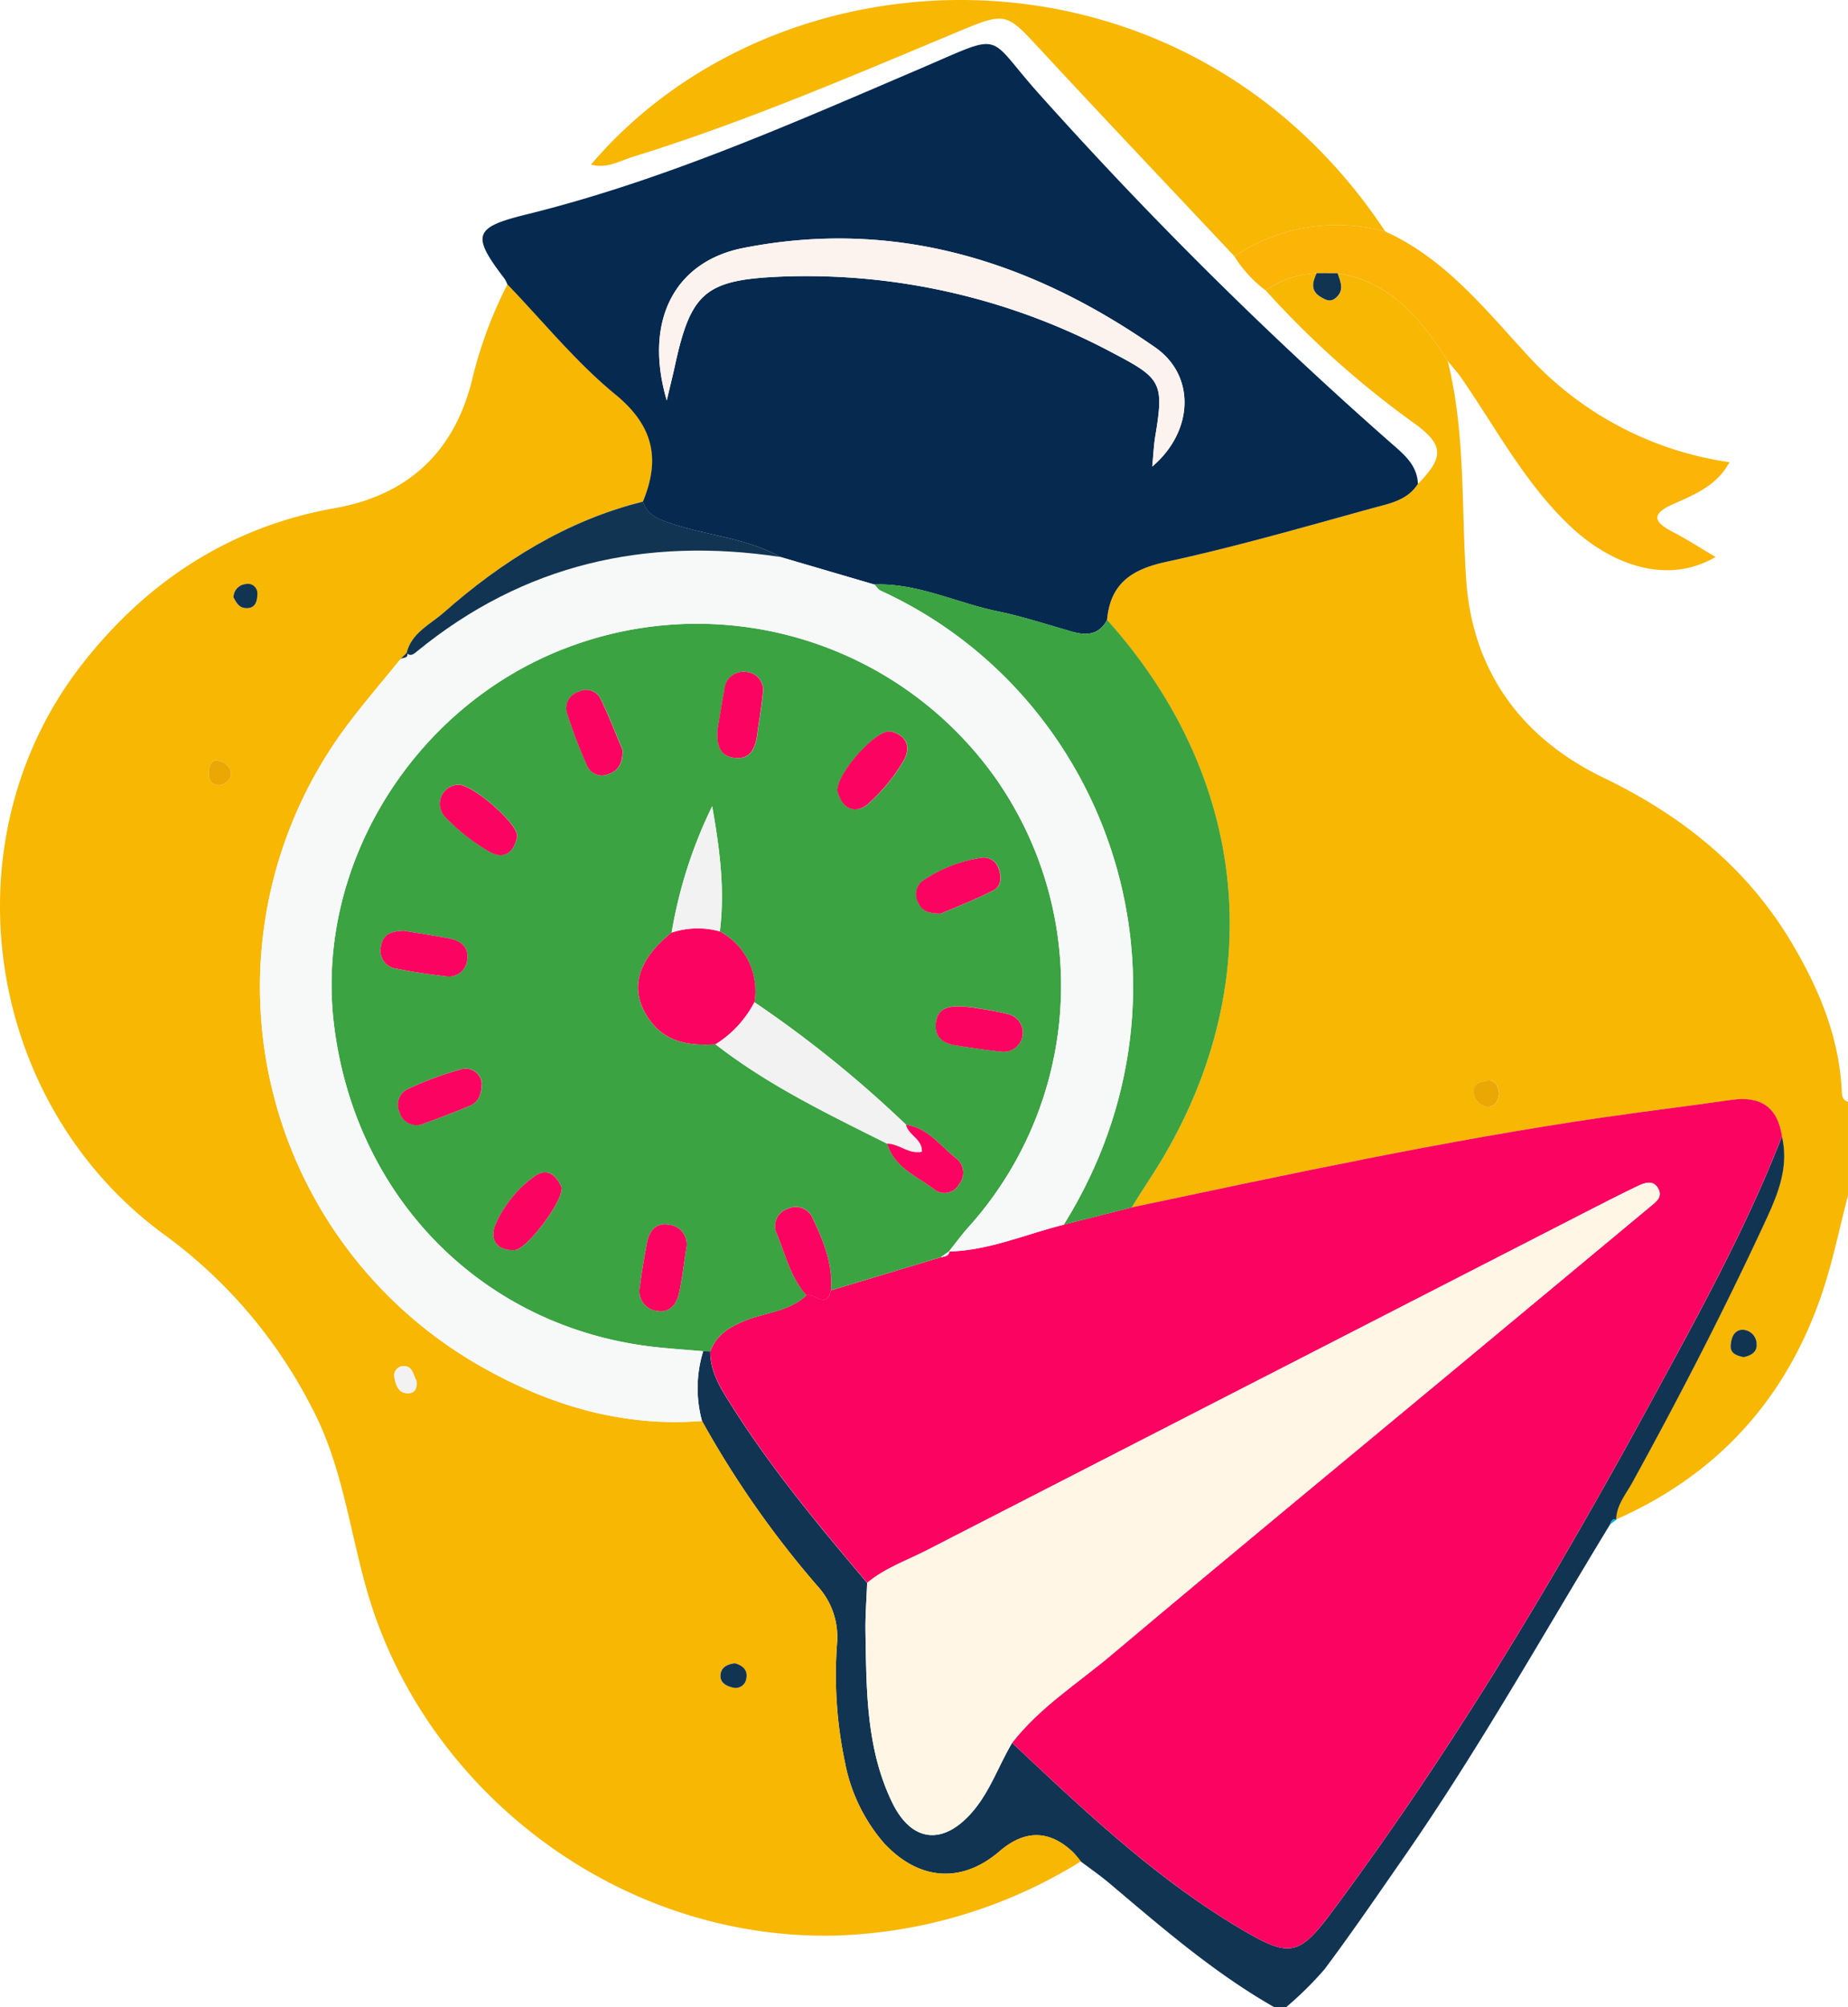 <svg xmlns="http://www.w3.org/2000/svg" width="220.173" height="239.106" viewBox="0 0 220.173 239.106">
  <g id="Layer_1-2" transform="translate(0.001 -0.006)">
    <g id="Group_8919" data-name="Group 8919" transform="translate(-0.001 0.006)">
      <path id="Path_44287" data-name="Path 44287" d="M217.281,54.061c2.135,8.577,1.612,17.355,2.2,26.059.732,10.824,6.524,18.856,16.37,23.6,9.3,4.486,17.042,10.652,22.379,19.61,3.225,5.412,5.628,11.107,5.994,17.5.037.6-.03,1.254.746,1.493v11.152c-.993,3.822-1.777,7.719-3.023,11.458-4.21,12.623-12.377,21.745-24.6,27.149.03-1.709,1.127-2.978,1.889-4.352,5.479-9.95,10.689-20.043,15.489-30.344,1.6-3.434,3.307-6.927,2.366-10.951-.523-3.508-2.59-4.815-6.024-4.322-5.136.732-10.286,1.351-15.422,2.105-18.834,2.747-37.421,6.771-56.023,10.7.657-1.038,1.3-2.09,1.978-3.12,14.511-21.931,12.653-47.311-4.9-66.862.381-4.315,2.874-6.039,7.032-6.935,8.293-1.792,16.46-4.158,24.641-6.412,1.956-.537,4.128-.911,5.367-2.889,3.09-3.113,3.083-4.6-.254-7.069A111.288,111.288,0,0,1,195.6,45.663a11.468,11.468,0,0,1,6.084-2.053c-.5,1.075-.784,2.113.515,2.866.537.314,1.067.62,1.68.149,1.164-.9.657-1.956.284-3,6.352,1,9.95,5.457,13.123,10.451Zm35.241,118.682c.829-.157,1.657-.567,1.568-1.59a1.718,1.718,0,0,0-1.672-1.665c-1.03.022-1.359.97-1.418,1.859-.067.933.649,1.209,1.523,1.4Zm-29.1-31.374c-.134-.948-.44-1.709-1.56-1.523-.694.119-1.53.291-1.456,1.247a1.818,1.818,0,0,0,1.463,1.8c1.008.142,1.433-.627,1.553-1.523Z" transform="translate(-44.8 -11.061)" fill="#f7b703"/>
      <path id="Path_44288" data-name="Path 44288" d="M220.064,227.587c-8.062,13.242-15.639,26.783-24.492,39.541-3.135,4.516-6.241,9.062-9.532,13.466a41.2,41.2,0,0,1-4.553,4.5H180c-7.136-4.068-13.31-9.435-19.55-14.7-1.1-.933-2.3-1.762-3.456-2.635a13.567,13.567,0,0,0-.941-1.12q-4.225-3.971-8.741-.09c-4.5,3.867-9.6,3.508-13.765-.97a20.6,20.6,0,0,1-4.636-9.555,50.5,50.5,0,0,1-.948-14.37,8.979,8.979,0,0,0-2.336-6.7,116.17,116.17,0,0,1-13.765-19.677,14.88,14.88,0,0,1,.142-8.3l.844.015c-.015,2.486,1.269,4.456,2.523,6.442,4.755,7.532,10.436,14.362,16.176,21.14-.075,1.971-.239,3.934-.2,5.9.119,6.9.067,13.84,3.18,20.252,2.307,4.762,6.054,5.151,9.525,1.157,2.135-2.448,3.143-5.524,4.763-8.256,8.652,8.129,17.258,16.325,27.6,22.379,5.457,3.195,6.621,2.956,10.413-2.127,14.6-19.572,27.037-40.5,38.675-61.927,5.427-9.98,10.906-19.953,15.027-30.576.941,4.023-.769,7.517-2.366,10.951-4.8,10.3-10.01,20.386-15.489,30.344-.761,1.374-1.859,2.65-1.889,4.352l.09-.015c-.515-.142-.687.194-.806.59Z" transform="translate(-28.228 -45.989)" fill="#113453"/>
      <path id="Path_44289" data-name="Path 44289" d="M83.635,180.79A116.469,116.469,0,0,0,97.4,200.467a8.989,8.989,0,0,1,2.336,6.7,50.516,50.516,0,0,0,.948,14.37,20.529,20.529,0,0,0,4.636,9.555c4.165,4.479,9.264,4.845,13.765.97q4.516-3.882,8.741.09a12.428,12.428,0,0,1,.941,1.12,58.644,58.644,0,0,1-29.672,8.846c-25.656.366-48.162-17.244-55.142-40.324-2.292-7.584-3.053-15.586-6.89-22.752a58.323,58.323,0,0,0-17.3-20.3C-1.9,143.078-6.592,111.5,9.868,90.534,17.5,80.808,27.38,74.261,39.914,72.044c8.428-1.493,14.034-6.4,16.258-14.982A51.188,51.188,0,0,1,60.457,45.38C64.711,49.8,68.616,54.644,73.326,58.5c4.561,3.732,5.375,7.681,3.292,12.757C67.5,73.537,59.792,78.382,52.85,84.51c-1.6,1.418-3.822,2.4-4.4,4.8l.052-.067-.784.784c-2.008,2.471-4.076,4.889-6,7.412A51.983,51.983,0,0,0,57.1,174.184c8.174,4.68,16.952,7.375,26.537,6.614Zm-56.1-77.1a1.73,1.73,0,0,0-1.276-1.478c-.985-.4-1.3.343-1.374,1.12s.134,1.6,1,1.687a1.49,1.49,0,0,0,1.65-1.336ZM49.6,175.975c-.373-.567-.373-1.657-1.441-1.7a1.118,1.118,0,0,0-1.15,1.441c.172.948.567,1.926,1.814,1.769.679-.09.888-.7.776-1.5Zm37.936,33.7c-.926.112-1.694.5-1.717,1.508-.015.851.746,1.2,1.463,1.381a1.28,1.28,0,0,0,1.612-1.082c.209-.993-.425-1.56-1.359-1.806ZM27.821,82.7c.291.47.56,1.179,1.4,1.254,1.172.1,1.426-.784,1.433-1.642a1.134,1.134,0,0,0-1.411-1.217,1.583,1.583,0,0,0-1.426,1.6Z" transform="translate(0.001 -11.51)" fill="#f7b703"/>
      <path id="Path_44290" data-name="Path 44290" d="M96.129,61.541c2.09-5.076,1.269-9.017-3.292-12.757-4.71-3.859-8.614-8.711-12.869-13.123A3.6,3.6,0,0,0,79.639,35c-3.986-5.21-3.665-6.114,2.6-7.659,16.288-4.016,31.553-10.8,46.9-17.363,10.361-4.427,7.674-4.21,14.3,3.135a494.11,494.11,0,0,0,41.885,41.526c1.523,1.329,3.038,2.575,3.135,4.792-1.239,1.978-3.411,2.351-5.367,2.889-8.181,2.254-16.355,4.621-24.641,6.412-4.158.9-6.651,2.62-7.032,6.927-.933,1.754-2.4,1.874-4.113,1.4-2.963-.836-5.9-1.814-8.913-2.434-4.919-1.008-9.54-3.389-14.713-3.195q-5.587-1.635-11.175-3.277c-3.979-2.232-8.555-2.538-12.795-3.926-1.575-.515-3.016-.941-3.591-2.68ZM98.958,49.5c.47-2,.739-3.061.97-4.128,1.911-8.823,3.658-10.264,12.78-10.637a77.583,77.583,0,0,1,39.645,9.234c5.569,2.911,5.845,3.553,4.807,9.8-.179,1.1-.224,2.224-.358,3.6,4.9-4.165,5.225-10.794.343-14.2C142.388,32.9,126.182,27.763,108.08,31.332c-8.226,1.62-11.891,8.726-9.122,18.162Z" transform="translate(-19.525 -1.791)" fill="#05294f"/>
      <path id="Path_44291" data-name="Path 44291" d="M170.985,30.54c-7.786-8.286-15.616-16.534-23.35-24.88-3.747-4.046-3.956-4.225-9.189-2.038C125.555,9,112.716,14.535,99.354,18.678c-1.612.5-3.187,1.471-5.024.933,22.8-26.783,70.833-27.97,94.623,7.972a21.888,21.888,0,0,0-17.968,2.956Z" transform="translate(-23.914 -0.006)" fill="#f7b703"/>
      <path id="Path_44292" data-name="Path 44292" d="M197.017,39.646a21.865,21.865,0,0,1,17.968-2.956c6.965,3.158,11.652,8.958,16.639,14.4A40.254,40.254,0,0,0,256,64.175c-1.493,2.777-4.128,3.852-6.629,4.957-2.68,1.179-2.538,2.105-.1,3.367,1.724.9,3.367,1.963,5.069,2.971-6,3.493-12.668.687-17.229-3.591-5.449-5.113-8.883-11.712-13.071-17.759-.485-.7-1.067-1.329-1.612-2-3.173-5-6.778-9.45-13.123-10.451-.829,0-1.657,0-2.486-.007a11.489,11.489,0,0,0-6.084,2.053,15.327,15.327,0,0,1-3.725-4.061Z" transform="translate(-49.947 -9.112)" fill="#fcb407"/>
      <path id="Path_44293" data-name="Path 44293" d="M241.037,179.863c-4.128,10.63-9.607,20.6-15.027,30.576-11.637,21.424-24.074,42.355-38.675,61.927-3.792,5.083-4.957,5.33-10.413,2.127-10.331-6.054-18.938-14.25-27.6-22.379,3.284-4.24,7.816-7.091,11.847-10.48,13.8-11.623,27.731-23.1,41.608-34.636q11.264-9.361,22.521-18.729c.679-.56,1.538-1.127,1.045-2.113-.6-1.209-1.68-.761-2.575-.336-2,.963-3.979,1.971-5.957,2.986Q178.5,208.972,139.2,229.145c-2.411,1.239-5.009,2.135-7.136,3.9-5.74-6.778-11.421-13.608-16.176-21.14-1.254-1.986-2.538-3.956-2.523-6.442.746-1.986,2.322-2.911,4.21-3.673,2.426-.97,5.225-1.067,7.248-3,.941-.351,2.374,1.777,2.911-.582q6.539-1.971,13.071-3.934c.44-.127.985-.1,1.067-.746l-.075.045c4.777-.119,9.137-2.06,13.675-3.195l8.1-2.053c18.61-3.926,37.2-7.95,56.023-10.7,5.136-.746,10.286-1.366,15.422-2.105,3.434-.493,5.494.814,6.024,4.322Z" transform="translate(-28.739 -44.48)" fill="#fb0360"/>
      <path id="Path_44294" data-name="Path 44294" d="M170.208,167.508q-4.053,1.03-8.1,2.053c17.572-28.187,5.651-62.98-21.819-75.543-.3-.134-.493-.485-.739-.732,5.173-.194,9.794,2.187,14.713,3.195,3.008.62,5.949,1.6,8.913,2.434,1.709.485,3.18.366,4.113-1.4,17.55,19.55,19.408,44.93,4.9,66.862-.679,1.03-1.321,2.075-1.978,3.12Z" transform="translate(-35.379 -23.652)" fill="#3ba342"/>
      <path id="Path_44295" data-name="Path 44295" d="M210.008,43.6c.829,0,1.657,0,2.486.007.366,1.045.866,2.105-.291,3-.612.478-1.142.164-1.68-.149-1.3-.754-1.008-1.792-.515-2.866Z" transform="translate(-53.136 -11.056)" fill="#113453"/>
      <path id="Path_44296" data-name="Path 44296" d="M277.751,215.5c-.873-.187-1.59-.463-1.523-1.4.06-.888.388-1.836,1.418-1.859a1.718,1.718,0,0,1,1.672,1.665C279.408,214.937,278.58,215.348,277.751,215.5Z" transform="translate(-70.03 -53.816)" fill="#113453"/>
      <path id="Path_44297" data-name="Path 44297" d="M238.244,174.043c-.112.9-.545,1.657-1.553,1.523a1.812,1.812,0,0,1-1.463-1.8c-.075-.948.754-1.127,1.456-1.247,1.12-.187,1.433.575,1.56,1.523Z" transform="translate(-59.635 -43.736)" fill="#eba704"/>
      <path id="Path_44298" data-name="Path 44298" d="M256.99,243.068c.119-.4.291-.732.806-.59C257.527,242.673,257.259,242.874,256.99,243.068Z" transform="translate(-65.153 -61.471)" fill="#03abda"/>
      <path id="Path_44299" data-name="Path 44299" d="M109.495,179.566c-2.023,1.933-4.822,2.03-7.248,3-1.9.761-3.464,1.687-4.21,3.673-.284,0-.56-.007-.844-.015-1.971-.172-3.949-.3-5.912-.523-20.252-2.329-35.457-17.609-38.055-38.219-2.389-18.938,9.338-38.048,27.627-45.042a43.591,43.591,0,0,1,51.38,15.8,43.038,43.038,0,0,1-3.486,53.261c-.806.9-1.523,1.889-2.277,2.837l.075-.045c-.358.246-.709.5-1.067.746q-6.539,1.971-13.071,3.934c.254-3.068-.836-5.8-2.12-8.48a2.176,2.176,0,0,0-3.053-1.232,2.147,2.147,0,0,0-1.224,3.046c1.008,2.493,1.627,5.166,3.486,7.248Zm9.622-18.072c.881,2.874,3.6,3.889,5.681,5.5a1.956,1.956,0,0,0,2.9-.694,2.137,2.137,0,0,0-.336-3.023c-1.889-1.493-3.367-3.628-5.994-4.038a137.557,137.557,0,0,0-18.072-14.6,8.057,8.057,0,0,0-4.121-8.435c.634-5.016-.037-9.943-.911-14.907a54.761,54.761,0,0,0-4.83,15.049c-4.21,3.374-5.106,6.927-2.635,10.4,1.963,2.762,4.822,3.09,7.875,2.911,6.27,4.882,13.384,8.308,20.438,11.832ZM95.2,173.856a2.33,2.33,0,0,0-1.956-2.687c-1.68-.351-2.486.717-2.762,2.224-.314,1.687-.612,3.382-.814,5.083a2.378,2.378,0,0,0,2.068,2.956c1.5.231,2.277-.814,2.568-2.09.381-1.672.56-3.389.888-5.487ZM75.045,124.827c-.1-1.68-5.464-6.2-7.024-6.1a2.27,2.27,0,0,0-1.642,3.747,23.69,23.69,0,0,0,5.434,4.285c1.821,1.008,2.949-.187,3.232-1.941ZM129.2,145.258c-2.665-.321-4.076-.045-4.277,1.918-.172,1.709.963,2.4,2.463,2.628,1.829.269,3.658.567,5.494.739a2.274,2.274,0,0,0,.754-4.456c-1.784-.463-3.628-.687-4.434-.836ZM87.586,114.563c-.761-1.8-1.59-3.979-2.613-6.069a1.9,1.9,0,0,0-2.553-.858A2.053,2.053,0,0,0,81,110.279a63.109,63.109,0,0,0,2.366,6.181,1.93,1.93,0,0,0,2.5,1.023C87.041,117.1,87.66,116.25,87.586,114.563Zm31.859-2.187c-1.918-.075-6.688,5.524-6.2,7.256.545,1.926,2.053,2.74,3.635,1.359a20.841,20.841,0,0,0,4.2-5.121c.978-1.665.3-3.105-1.635-3.493Zm-20.528-.216c-.119,1.635.112,3.158,2.045,3.374s2.478-1.232,2.687-2.837.508-3.173.649-4.77a2.159,2.159,0,0,0-1.993-2.628,2.264,2.264,0,0,0-2.575,2.113c-.306,1.575-.545,3.165-.814,4.755ZM61.549,136.144c-1.291.037-2.478.261-2.74,1.821a2.17,2.17,0,0,0,1.866,2.687c1.911.4,3.852.664,5.785.9a2.2,2.2,0,0,0,2.62-1.986c.216-1.456-.754-2.254-2.105-2.508-1.8-.343-3.613-.612-5.434-.911Zm18.8,30.605c-.552-1.254-1.6-2.635-3.382-1.262a14.039,14.039,0,0,0-4.531,5.681c-.717,1.784.224,3.165,2.374,2.993,1.344-.1,5.621-5.621,5.531-7.412Zm45.184-32.666c1.792-.776,4.068-1.657,6.241-2.754.985-.5,1-1.65.627-2.62a1.847,1.847,0,0,0-2.03-1.269,17.052,17.052,0,0,0-7.077,2.784,2.068,2.068,0,0,0-.388,2.695C123.312,133.755,124.081,134.113,125.529,134.084ZM70.82,154.246a1.918,1.918,0,0,0-2.56-1.575,39.488,39.488,0,0,0-6.166,2.277,2.057,2.057,0,0,0-1.06,2.792,2.081,2.081,0,0,0,2.941,1.336c1.844-.649,3.673-1.351,5.464-2.12C70.252,156.6,70.8,155.918,70.82,154.246Z" transform="translate(-13.415 -25.245)" fill="#3ba342"/>
      <path id="Path_44300" data-name="Path 44300" d="M123.572,171.389c.754-.948,1.471-1.933,2.277-2.837a43.048,43.048,0,0,0,3.486-53.261,43.591,43.591,0,0,0-51.38-15.8c-18.289,6.987-30.008,26.1-27.627,45.042,2.6,20.61,17.8,35.89,38.055,38.219,1.963.224,3.941.351,5.912.523a14.947,14.947,0,0,0-.142,8.3c-9.585.761-18.363-1.926-26.537-6.606a51.984,51.984,0,0,1-15.385-76.745c1.933-2.523,4-4.942,6-7.412.306-.216,1.015-.022.784-.784l-.052.067c.493.455.866.1,1.239-.2,12.712-10.4,27.276-13.668,43.318-11.249q5.587,1.635,11.175,3.277c.246.246.44.6.739.732,27.47,12.563,39.391,47.356,21.819,75.543-4.546,1.135-8.9,3.075-13.675,3.195Z" transform="translate(-10.517 -22.286)" fill="#f7f9f9"/>
      <path id="Path_44301" data-name="Path 44301" d="M138.33,236.437c2.12-1.769,4.725-2.665,7.136-3.9q39.3-20.188,78.619-40.339c1.978-1.015,3.949-2.023,5.957-2.986.9-.433,1.971-.873,2.575.336.493.978-.366,1.545-1.045,2.113q-11.264,9.361-22.521,18.729c-13.877,11.533-27.806,23.006-41.608,34.636-4.031,3.4-8.562,6.241-11.847,10.48-1.627,2.732-2.635,5.8-4.763,8.256-3.471,3.994-7.218,3.605-9.525-1.157-3.105-6.412-3.061-13.354-3.18-20.252-.037-1.963.127-3.934.2-5.9Z" transform="translate(-35.017 -47.86)" fill="#fff6e5"/>
      <path id="Path_44302" data-name="Path 44302" d="M109.447,86.659C93.405,84.24,78.842,87.5,66.129,97.908c-.366.3-.739.649-1.239.2.575-2.4,2.792-3.389,4.4-4.8,6.942-6.129,14.653-10.973,23.768-13.25.575,1.739,2.015,2.157,3.591,2.68,4.24,1.388,8.816,1.694,12.795,3.926Z" transform="translate(-16.451 -20.302)" fill="#113453"/>
      <path id="Path_44303" data-name="Path 44303" d="M35.985,122.952a1.5,1.5,0,0,1-1.65,1.336c-.866-.082-1.075-.918-1-1.687s.388-1.523,1.374-1.12a1.712,1.712,0,0,1,1.276,1.478Z" transform="translate(-8.447 -30.775)" fill="#eba704"/>
      <path id="Path_44304" data-name="Path 44304" d="M65.571,219.739c.112.806-.1,1.418-.776,1.5-1.239.157-1.635-.821-1.814-1.769a1.118,1.118,0,0,1,1.15-1.441c1.06.045,1.067,1.142,1.441,1.7Z" transform="translate(-15.96 -55.281)" fill="#f2f2f2"/>
      <path id="Path_44305" data-name="Path 44305" d="M116.7,265.47c.933.246,1.568.814,1.359,1.807a1.28,1.28,0,0,1-1.612,1.082c-.709-.172-1.471-.53-1.463-1.381.015-1.008.791-1.4,1.717-1.508Z" transform="translate(-29.15 -67.308)" fill="#113453"/>
      <path id="Path_44306" data-name="Path 44306" d="M37.27,94.818a1.594,1.594,0,0,1,1.426-1.6,1.134,1.134,0,0,1,1.411,1.217c-.007.858-.261,1.747-1.433,1.642-.844-.075-1.112-.784-1.4-1.254Z" transform="translate(-9.448 -23.632)" fill="#113453"/>
      <path id="Path_44307" data-name="Path 44307" d="M64.7,104.14c.239.754-.478.567-.784.784Z" transform="translate(-16.205 -26.407)" fill="#113453"/>
      <path id="Path_44308" data-name="Path 44308" d="M106.11,57.368c-2.769-9.435.9-16.542,9.122-18.162,18.1-3.568,34.308,1.568,49.066,11.839,4.882,3.4,4.553,10.033-.343,14.2.134-1.374.179-2.5.358-3.6,1.038-6.248.761-6.89-4.807-9.8A77.468,77.468,0,0,0,119.86,42.61c-9.122.373-10.869,1.814-12.78,10.637-.231,1.067-.5,2.12-.97,4.128Z" transform="translate(-26.669 -9.658)" fill="#fcf2ee"/>
      <path id="Path_44309" data-name="Path 44309" d="M127.449,203.166c-1.859-2.083-2.478-4.762-3.486-7.248a2.147,2.147,0,0,1,1.224-3.046,2.186,2.186,0,0,1,3.053,1.232c1.284,2.68,2.374,5.412,2.12,8.48-.537,2.359-1.971.239-2.911.582Z" transform="translate(-31.369 -48.845)" fill="#fb0360"/>
      <path id="Path_44310" data-name="Path 44310" d="M150.12,200.436c.358-.246.709-.5,1.067-.746C151.105,200.332,150.56,200.31,150.12,200.436Z" transform="translate(-38.059 -50.631)" fill="#f7f9f9"/>
      <path id="Path_44311" data-name="Path 44311" d="M111.583,148.537a8.035,8.035,0,0,1,4.121,8.435,12.971,12.971,0,0,1-4.621,5.009c-3.046.179-5.9-.149-7.875-2.911-2.471-3.471-1.575-7.024,2.635-10.4a9.9,9.9,0,0,1,5.74-.142Z" transform="translate(-25.82 -37.571)" fill="#fb0360"/>
      <path id="Path_44312" data-name="Path 44312" d="M114.21,164.979a12.966,12.966,0,0,0,4.621-5.009,138.544,138.544,0,0,1,18.072,14.6c.269,1.262,1.971,1.7,1.889,3.225-1.583.328-2.717-.955-4.143-.97-7.054-3.531-14.168-6.95-20.438-11.832Z" transform="translate(-28.955 -40.561)" fill="#f2f2f2"/>
      <path id="Path_44313" data-name="Path 44313" d="M112.94,143.6a9.9,9.9,0,0,0-5.74.142,55.014,55.014,0,0,1,4.83-15.049C112.9,133.654,113.575,138.581,112.94,143.6Z" transform="translate(-27.177 -32.631)" fill="#f2f2f2"/>
      <path id="Path_44314" data-name="Path 44314" d="M107.664,198.155c-.328,2.1-.515,3.814-.888,5.487-.291,1.276-1.067,2.322-2.568,2.09a2.378,2.378,0,0,1-2.068-2.956c.2-1.7.5-3.4.814-5.083.276-1.508,1.082-2.575,2.762-2.224a2.339,2.339,0,0,1,1.956,2.687Z" transform="translate(-25.887 -49.544)" fill="#fb0360"/>
      <path id="Path_44315" data-name="Path 44315" d="M79.407,131.341c-.284,1.754-1.411,2.949-3.232,1.941A23.69,23.69,0,0,1,70.741,129a2.268,2.268,0,0,1,1.642-3.747c1.56-.1,6.927,4.419,7.024,6.1Z" transform="translate(-17.785 -31.758)" fill="#fb0360"/>
      <path id="Path_44316" data-name="Path 44316" d="M153.641,160.744c.806.149,2.65.373,4.434.836a2.274,2.274,0,0,1-.754,4.456c-1.836-.172-3.665-.47-5.494-.739-1.5-.224-2.635-.918-2.463-2.628.2-1.971,1.612-2.239,4.277-1.918Z" transform="translate(-37.863 -40.73)" fill="#fb0360"/>
      <path id="Path_44317" data-name="Path 44317" d="M97.064,117.246c.067,1.687-.552,2.545-1.717,2.919a1.933,1.933,0,0,1-2.5-1.023,63.111,63.111,0,0,1-2.366-6.181,2.053,2.053,0,0,1,1.418-2.643,1.9,1.9,0,0,1,2.553.858C95.474,113.267,96.3,115.447,97.064,117.246Z" transform="translate(-22.909 -27.927)" fill="#fb0360"/>
      <path id="Path_44318" data-name="Path 44318" d="M139.9,116.73c1.933.388,2.613,1.829,1.635,3.493a21.042,21.042,0,0,1-4.2,5.121c-1.583,1.381-3.09.575-3.635-1.359-.493-1.732,4.277-7.33,6.2-7.256Z" transform="translate(-33.889 -29.599)" fill="#fb0360"/>
      <path id="Path_44319" data-name="Path 44319" d="M114.512,114.111c.269-1.583.508-3.173.814-4.755a2.263,2.263,0,0,1,2.575-2.113,2.159,2.159,0,0,1,1.993,2.628c-.149,1.6-.44,3.18-.649,4.77s-.761,3.053-2.687,2.837-2.157-1.739-2.045-3.374Z" transform="translate(-29.025 -27.189)" fill="#fb0360"/>
      <path id="Path_44320" data-name="Path 44320" d="M63.526,148.57c1.821.3,3.635.567,5.434.911,1.351.254,2.322,1.053,2.105,2.508a2.192,2.192,0,0,1-2.62,1.986c-1.941-.231-3.882-.5-5.785-.9a2.165,2.165,0,0,1-1.866-2.687c.254-1.56,1.441-1.784,2.74-1.821Z" transform="translate(-15.401 -37.671)" fill="#fb0360"/>
      <path id="Path_44321" data-name="Path 44321" d="M86.885,188.949c.09,1.784-4.188,7.3-5.531,7.412-2.15.172-3.09-1.209-2.374-2.993a13.965,13.965,0,0,1,4.531-5.681c1.769-1.366,2.829.007,3.382,1.262Z" transform="translate(-19.963 -47.445)" fill="#fb0360"/>
      <path id="Path_44322" data-name="Path 44322" d="M149.17,143.545c-1.448.03-2.224-.328-2.628-1.164a2.059,2.059,0,0,1,.388-2.695,16.853,16.853,0,0,1,7.077-2.784,1.847,1.847,0,0,1,2.03,1.269c.373.97.358,2.12-.627,2.62C153.246,141.887,150.969,142.768,149.17,143.545Z" transform="translate(-37.072 -34.706)" fill="#fb0360"/>
      <path id="Path_44323" data-name="Path 44323" d="M73.5,172.266c-.022,1.672-.567,2.359-1.381,2.71-1.8.769-3.628,1.463-5.464,2.12a2.079,2.079,0,0,1-2.941-1.336,2.057,2.057,0,0,1,1.06-2.792,39.488,39.488,0,0,1,6.166-2.277,1.919,1.919,0,0,1,2.56,1.575Z" transform="translate(-16.107 -43.258)" fill="#fb0360"/>
      <path id="Path_44324" data-name="Path 44324" d="M141.59,181.764c1.426.015,2.568,1.3,4.143.97.082-1.523-1.62-1.963-1.889-3.225,2.628.4,4.106,2.545,5.994,4.038a2.137,2.137,0,0,1,.336,3.023,1.956,1.956,0,0,1-2.9.694C145.188,185.653,142.463,184.638,141.59,181.764Z" transform="translate(-35.896 -45.515)" fill="#fb0360"/>
    </g>
  </g>
</svg>
